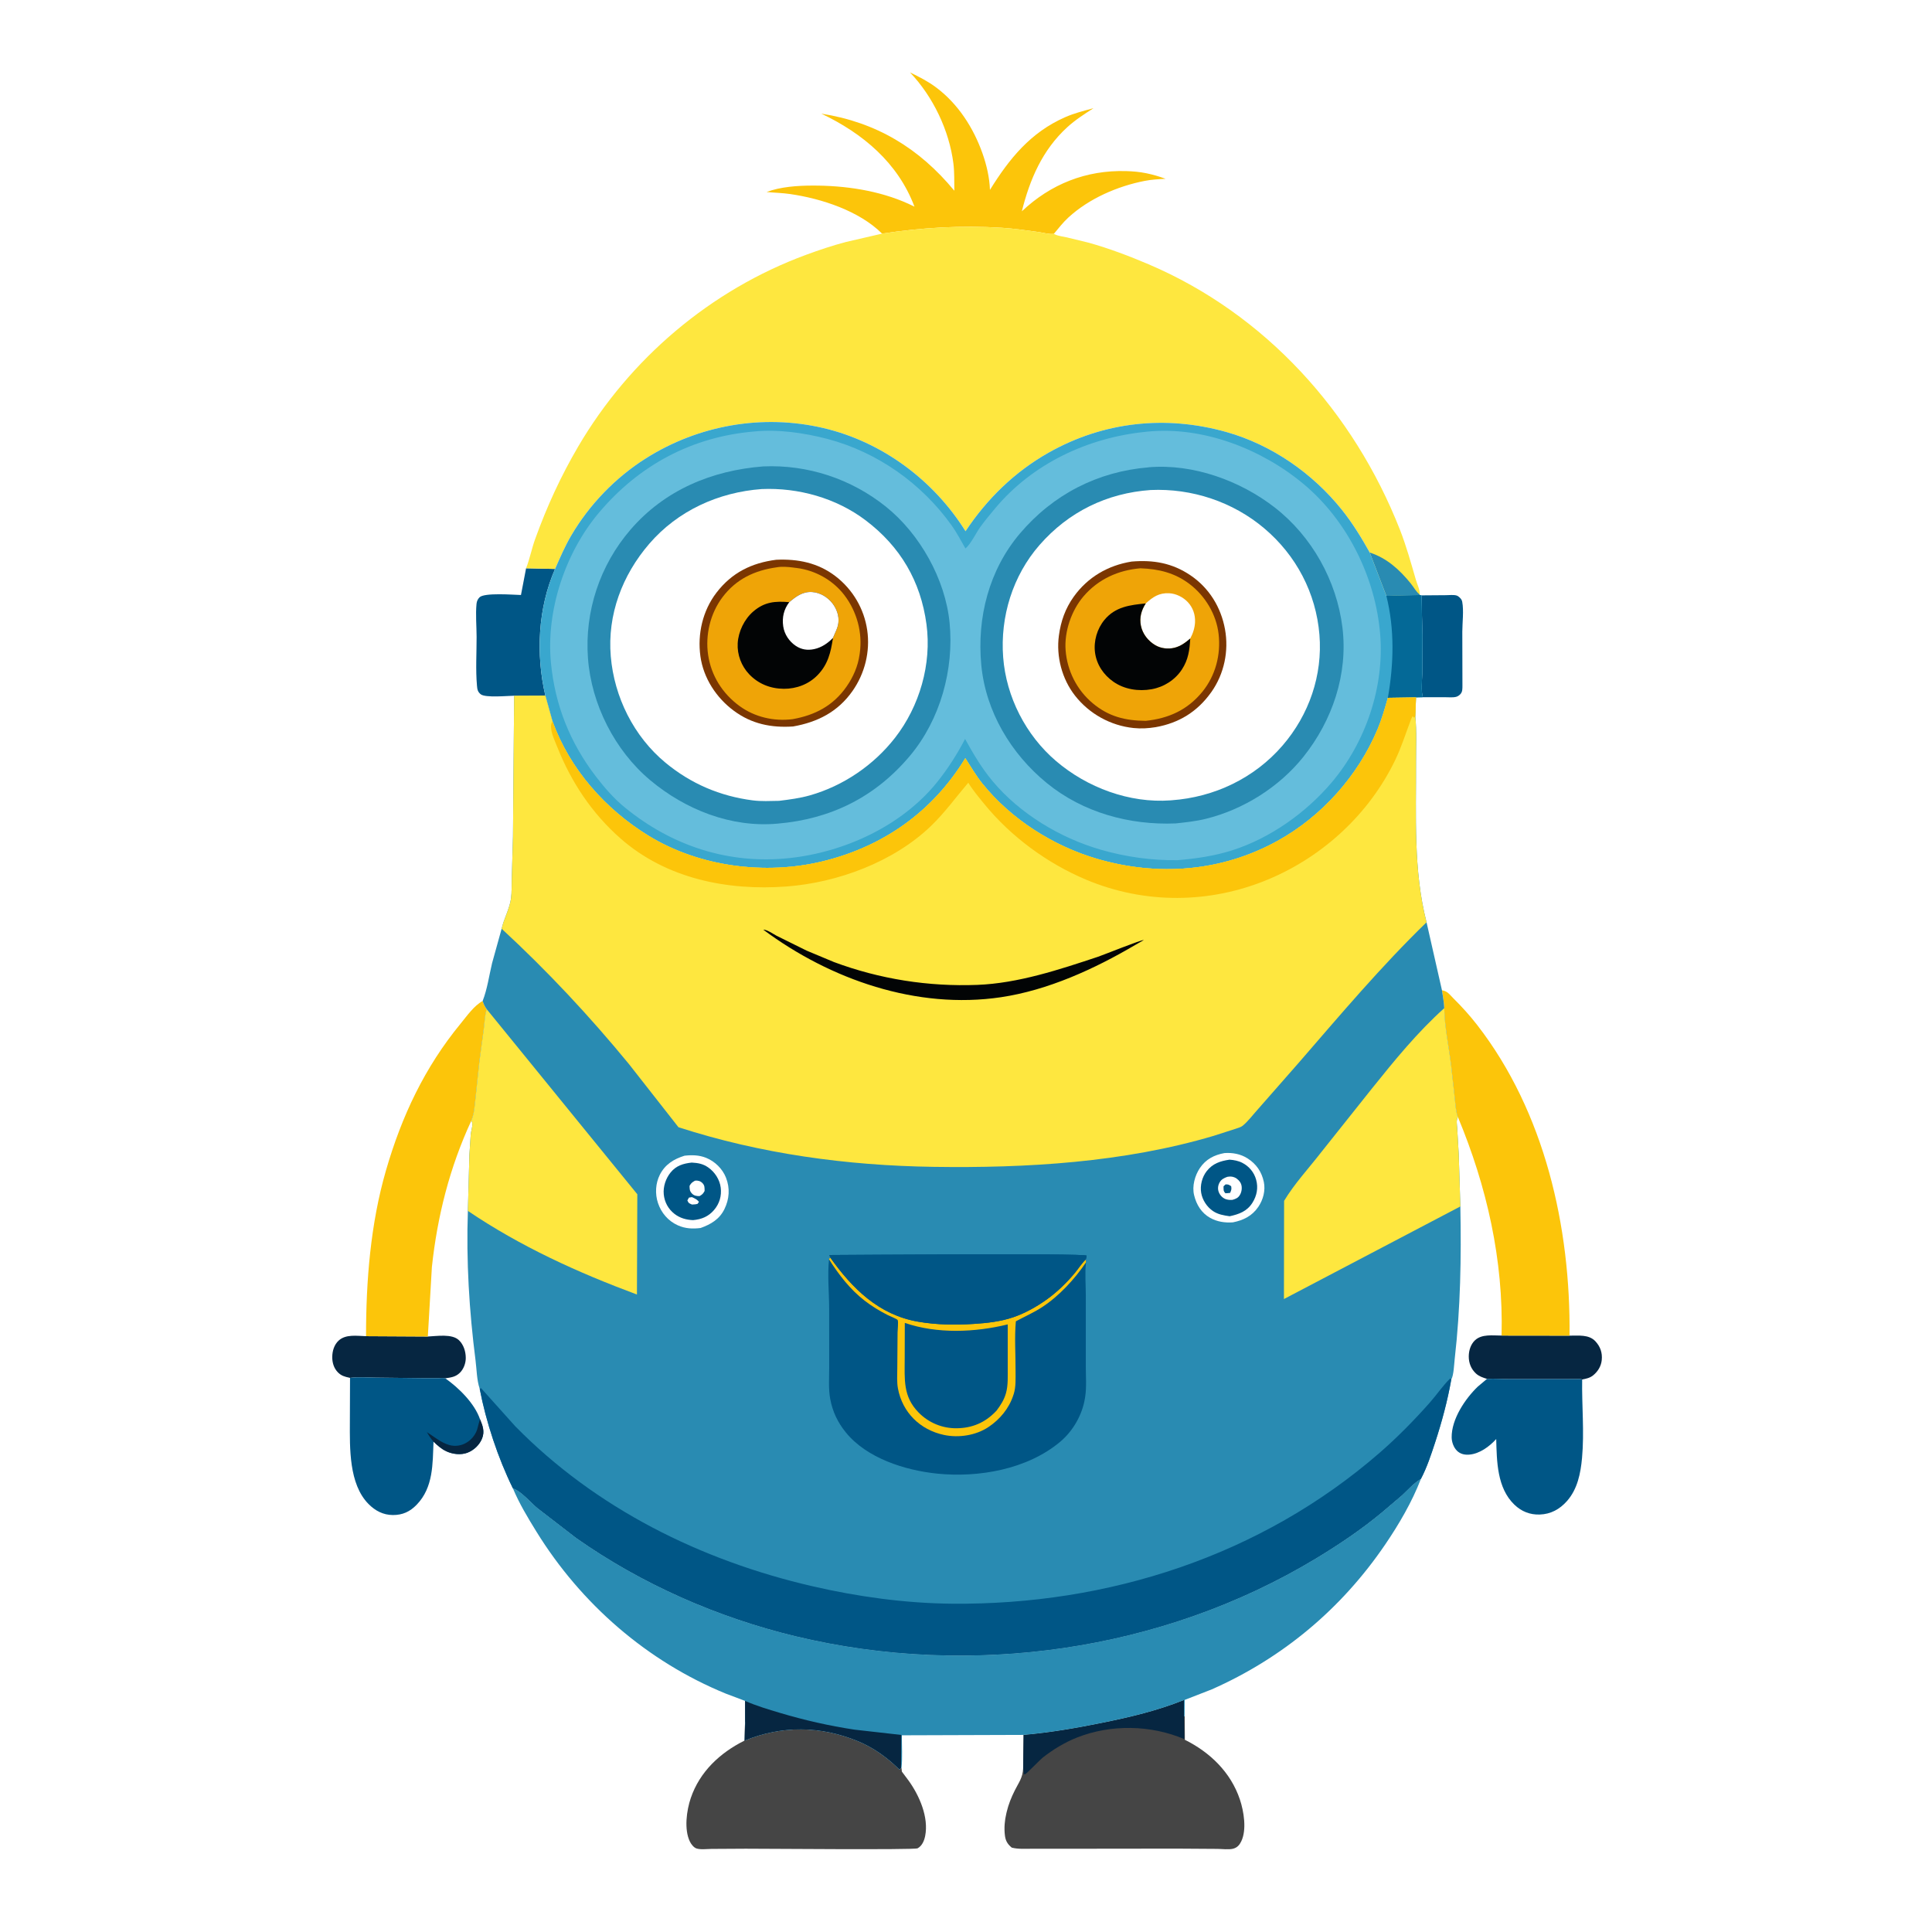 <svg version="1.1" xmlns="http://www.w3.org/2000/svg" style="display: block;" viewBox="0 0 2048 2048" width="1024" height="1024">
<path transform="translate(0,0)" fill="rgb(255,255,255)" d="M -0 -0 L 2048 0 L 2048 2048 L -0 2048 L -0 -0 z"/>
<path transform="translate(0,0)" fill="rgb(0,86,134)" d="M 1506.85 631.111 L 1532.88 630.915 C 1536.24 630.905 1540.86 630.323 1544 631.248 C 1545.22 631.607 1546.38 632.518 1547.29 633.38 C 1548.75 634.755 1549.65 635.976 1550.03 638 C 1551.77 647.347 1550.16 659.868 1550.11 669.595 L 1550.24 726.656 C 1550.2 730.076 1550.46 733.34 1547.93 735.967 C 1546.74 737.2 1545.2 738.26 1543.52 738.686 C 1539.96 739.585 1535.44 739.061 1531.72 739.078 L 1508.21 739.092 C 1506.17 731.832 1507.48 721.63 1507.61 714.011 L 1507.8 673.633 L 1506.85 631.111 z"/>
<path transform="translate(0,0)" fill="rgb(6,38,65)" d="M 388.013 1416.41 L 453.526 1416.77 C 463.081 1416.35 479.177 1413.61 486.513 1420.67 C 491.497 1425.46 493.708 1432.65 493.736 1439.47 C 493.76 1445.05 491.515 1451.24 487.508 1455.17 C 482.896 1459.69 478.067 1460.16 471.989 1461.08 C 470.175 1460.48 466.879 1460.9 464.901 1460.9 L 447.525 1460.89 L 397.994 1460.34 C 389.163 1460.24 379.774 1459.46 371.049 1460.6 L 370.332 1460.43 C 365.417 1459.38 361.838 1458.43 358.205 1454.76 C 353.938 1450.45 352.148 1444.47 352.197 1438.5 C 352.248 1432.15 354.196 1425.47 358.986 1421.07 C 366.585 1414.09 378.443 1416.14 388.013 1416.41 z"/>
<path transform="translate(0,0)" fill="rgb(6,38,65)" d="M 1591.73 1415.76 L 1663.77 1415.85 C 1673.14 1415.97 1684.29 1414.31 1691.25 1421.88 C 1696.48 1427.57 1698.69 1434.06 1697.91 1441.76 C 1697.25 1448.27 1693.79 1453.87 1688.77 1457.95 C 1685.39 1460.68 1681.32 1461.55 1677.16 1462.3 C 1675.13 1461.48 1671.74 1461.87 1669.5 1461.86 L 1651.35 1461.87 L 1600.4 1461.9 C 1592.4 1461.88 1584.26 1461.22 1576.28 1461.66 C 1572.14 1460.44 1567.8 1458.96 1564.58 1455.98 C 1559.38 1451.18 1556.92 1444.81 1556.95 1437.85 C 1556.98 1431.71 1558.94 1425.11 1563.5 1420.79 C 1570.74 1413.92 1582.46 1415.76 1591.73 1415.76 z"/>
<path transform="translate(0,0)" fill="rgb(0,86,134)" d="M 557.674 602.4 L 588.402 603.096 C 570.149 644.648 567.922 693.575 578.081 737.333 L 545.016 737.491 C 538.206 737.578 514.431 739.911 509.546 735.931 C 506.283 733.272 505.95 730.689 505.599 726.722 C 504.119 709.981 505.255 691.98 505.217 675.096 C 505.191 663.69 504.022 651.293 505.147 640 C 505.408 637.383 506.439 635.097 508.277 633.213 C 513.349 628.017 544.408 630.535 552.249 630.721 L 557.674 602.4 z"/>
<path transform="translate(0,0)" fill="rgb(0,86,134)" d="M 1576.28 1461.66 C 1584.26 1461.22 1592.4 1461.88 1600.4 1461.9 L 1651.35 1461.87 L 1669.5 1461.86 C 1671.74 1461.87 1675.13 1461.48 1677.16 1462.3 C 1676.7 1490.04 1679.55 1517.79 1677.02 1545.5 C 1675.53 1561.74 1672.22 1578.56 1661.08 1591.15 C 1653.4 1599.84 1643.94 1605.1 1632.13 1605.47 C 1621.75 1605.8 1612.84 1602.21 1605.35 1595.05 C 1586.9 1577.42 1586.66 1549.06 1586.05 1525.44 C 1578.84 1533.39 1568.5 1541.04 1557.53 1541.96 C 1552.69 1542.36 1548.06 1541.39 1544.5 1537.91 C 1540.93 1534.42 1538.9 1528.69 1538.83 1523.8 C 1538.55 1504.46 1553.05 1482.85 1566.45 1469.93 L 1576.28 1461.66 z"/>
<path transform="translate(0,0)" fill="rgb(0,86,134)" d="M 371.049 1460.6 C 379.774 1459.46 389.163 1460.24 397.994 1460.34 L 447.525 1460.89 L 464.901 1460.9 C 466.879 1460.9 470.175 1460.48 471.989 1461.08 C 486.284 1471.1 503.149 1487.67 508.868 1504.56 C 511.695 1511.35 513.925 1517.41 511.073 1524.71 C 508.399 1531.56 502.333 1537.33 495.5 1539.93 C 488.606 1542.56 479.908 1541.56 473.316 1538.5 C 467.815 1535.95 463.846 1532.3 459.542 1528.16 C 458.588 1551.79 459.468 1576.71 441.674 1595.09 C 434.59 1602.41 426.759 1606.05 416.496 1606 C 406.177 1605.95 397.707 1601.48 390.571 1594.23 C 369.752 1573.08 370.804 1534.87 370.88 1507.39 L 371.049 1460.6 z"/>
<path transform="translate(0,0)" fill="rgb(6,38,65)" d="M 508.868 1504.56 C 511.695 1511.35 513.925 1517.41 511.073 1524.71 C 508.399 1531.56 502.333 1537.33 495.5 1539.93 C 488.606 1542.56 479.908 1541.56 473.316 1538.5 C 467.815 1535.95 463.846 1532.3 459.542 1528.16 C 456.662 1525.14 454.658 1521.66 452.483 1518.12 C 460.318 1522.99 467.264 1529.2 476.24 1531.78 C 482.53 1533.59 489.369 1532.5 494.924 1529.03 C 500.796 1525.35 504.945 1519.62 506.461 1512.91 C 507.11 1510.03 507.912 1507.35 508.868 1504.56 z"/>
<path transform="translate(0,0)" fill="rgb(252,197,10)" d="M 935.056 247.648 C 910.664 223.463 870.873 210.506 837.472 205.678 C 829.225 204.485 820.884 204.346 812.597 203.537 C 827.22 197.977 845.401 196.776 860.896 196.72 C 895.278 196.596 931.43 201.729 963.001 216.026 L 969.369 219.058 C 951.904 172.595 914.647 141.414 870.642 120.466 C 928.85 129.558 974.288 156.958 1011.63 202.165 C 1011.47 192.65 1011.84 182.713 1010.64 173.275 C 1006.21 138.193 989.017 102.361 964.658 76.784 C 974.331 81.454 983.664 86.212 992.306 92.666 C 1015.57 110.037 1031.93 135.497 1041.5 162.644 C 1045.84 174.934 1048.94 188.238 1049.39 201.295 C 1069.99 168.129 1092.44 140.329 1129.17 124.205 C 1138.81 119.973 1149.01 117.415 1159.15 114.695 C 1149.45 120.967 1139.82 127.09 1131.27 134.924 C 1104.95 159.034 1091.64 190.153 1083.19 223.992 C 1113.83 195.079 1151.29 180.188 1193.58 181.362 C 1200.87 181.564 1207.94 182.171 1215.08 183.629 C 1222.22 185.085 1228.78 187.027 1235.61 189.553 C 1228.13 189.948 1220.87 190.303 1213.5 191.741 C 1184.54 197.39 1154.44 210.446 1132.53 230.559 C 1126.85 235.772 1122.06 241.996 1117.13 247.905 C 1112.17 248.55 1105.68 246.61 1100.66 245.913 C 1087.79 244.127 1074.94 242.253 1061.96 241.439 C 1019.09 238.752 977.502 241.175 935.056 247.648 z"/>
<path transform="translate(0,0)" fill="rgb(252,197,10)" d="M 511.606 1061.1 C 512.735 1064.51 513.816 1066.94 515.974 1069.83 C 513.77 1076.35 513.834 1083.22 512.906 1089.99 L 508.094 1125.83 L 504.006 1164.62 C 503.111 1172.5 502.793 1180.18 499.727 1187.53 L 499.602 1188.05 C 476.705 1237.38 463.596 1289.15 457.814 1343.15 L 453.526 1416.77 L 388.013 1416.41 C 387.997 1357.76 392.767 1297.26 409.14 1240.71 C 425.812 1183.13 450.177 1131.37 488.327 1085.01 C 494.97 1076.93 502.324 1066.22 511.606 1061.1 z"/>
<path transform="translate(0,0)" fill="rgb(252,197,10)" d="M 1528.55 1049.79 C 1534.35 1050.53 1536.44 1054.08 1540.51 1058.13 C 1549.61 1067.14 1558.06 1076.46 1565.91 1086.58 C 1637.48 1178.83 1665.02 1300.88 1663.77 1415.85 L 1591.73 1415.76 C 1593.78 1335.56 1576.13 1257.73 1545.42 1184.07 C 1543.15 1178.21 1542.9 1171.17 1542.2 1164.95 L 1538.25 1129.17 C 1535.82 1109.34 1531.27 1088.6 1530.98 1068.67 C 1530.74 1062.44 1529.46 1055.97 1528.55 1049.79 z"/>
<path transform="translate(0,0)" fill="rgb(69,69,69)" d="M 789.825 1824.81 L 789.913 1826.18 L 789.404 1845.07 C 828.887 1828.84 869.923 1829.48 909.271 1845.64 C 925.911 1852.47 940.818 1863.19 953.506 1875.84 L 955.147 1874.16 L 955.63 1874.26 L 956.024 1878 L 963.101 1887.45 C 974.518 1903.26 984.69 1926.36 980.697 1946.26 C 979.678 1951.34 977.419 1956.73 972.657 1959.3 C 969.342 1961.08 806.171 1959.67 790.562 1959.71 L 754.125 1959.92 C 749.533 1959.95 742.472 1960.9 738.204 1959.41 C 735.284 1958.39 732.6 1954.82 731.306 1952.16 C 725.017 1939.23 727.802 1919.1 732.249 1906.02 C 741.732 1878.12 763.144 1858.15 788.962 1845.23 L 789.825 1824.81 z"/>
<path transform="translate(0,0)" fill="rgb(69,69,69)" d="M 1085.07 1839.07 C 1113.2 1836.61 1141.02 1831.81 1168.67 1826.19 C 1198.45 1820.14 1226.77 1813.45 1255.06 1802.1 L 1255.15 1819.32 L 1255.83 1819.38 L 1256.01 1844.25 C 1282.68 1857.53 1304.66 1878.69 1314.32 1907.5 C 1318.54 1920.07 1321.77 1939.65 1315.74 1951.99 C 1313.86 1955.83 1311.52 1958.5 1307.29 1959.68 C 1302.82 1960.93 1295.3 1959.93 1290.55 1959.9 L 1247.28 1959.62 L 1126.18 1959.76 L 1093.85 1959.75 C 1086.79 1959.74 1079.38 1960.32 1072.5 1958.56 C 1067.82 1954.66 1065.83 1951.15 1065.17 1945.04 C 1064.34 1937.42 1064.97 1929.92 1066.72 1922.5 L 1067.16 1920.59 C 1069.03 1912.67 1072.13 1905.08 1075.77 1897.82 C 1080.18 1889.05 1083.96 1884.8 1084.59 1874.6 L 1085.07 1839.07 z"/>
<path transform="translate(0,0)" fill="rgb(6,38,65)" d="M 1085.07 1839.07 C 1113.2 1836.61 1141.02 1831.81 1168.67 1826.19 C 1198.45 1820.14 1226.77 1813.45 1255.06 1802.1 L 1255.15 1819.32 L 1255.46 1843.55 C 1219.9 1828.42 1177.62 1827.63 1141.57 1841.9 C 1128.64 1847.02 1116.12 1854.64 1105.21 1863.24 C 1102.19 1865.61 1088.21 1880.35 1086.5 1880.84 C 1086.12 1880.95 1085.74 1880.61 1085.36 1880.5 L 1084.59 1874.6 L 1085.07 1839.07 z"/>
<path transform="translate(0,0)" fill="rgb(41,139,178)" d="M 543.672 1577.66 C 552.775 1580.73 562.408 1592.7 569.964 1598.84 L 610.743 1630.28 C 680.251 1679.25 760.895 1714.65 843.49 1734.5 C 1028.62 1778.99 1231.56 1750.71 1395 1651.97 C 1419.03 1637.45 1442.82 1621.48 1464.43 1603.54 L 1486 1585.22 C 1492.12 1579.57 1498.32 1572.36 1505.48 1568.11 L 1506.22 1567.69 C 1496.81 1592.11 1483 1615.74 1468.28 1637.36 C 1422.04 1705.29 1359.91 1757.44 1284.57 1790.79 L 1255.92 1801.94 L 1255.83 1819.38 L 1255.15 1819.32 L 1255.06 1802.1 C 1226.77 1813.45 1198.45 1820.14 1168.67 1826.19 C 1141.02 1831.81 1113.2 1836.61 1085.07 1839.07 L 956.007 1839.49 C 955.948 1850.81 956.809 1863.06 955.63 1874.26 L 955.147 1874.16 L 953.506 1875.84 C 940.818 1863.19 925.911 1852.47 909.271 1845.64 C 869.923 1829.48 828.887 1828.84 789.404 1845.07 L 789.913 1826.18 L 789.825 1824.81 L 789.797 1803.01 L 769.49 1795.35 C 685.994 1761.21 615.916 1700.12 568.662 1623.65 C 559.384 1608.64 550.531 1593.97 543.672 1577.66 z"/>
<path transform="translate(0,0)" fill="rgb(6,38,65)" d="M 789.797 1803.01 C 801.625 1808.26 814.401 1812.02 826.791 1815.73 C 852.409 1823.4 879.277 1829.52 905.744 1833.49 L 955.445 1839.11 L 955.147 1874.16 L 953.506 1875.84 C 940.818 1863.19 925.911 1852.47 909.271 1845.64 C 869.923 1829.48 828.887 1828.84 789.404 1845.07 L 789.913 1826.18 L 789.825 1824.81 L 789.797 1803.01 z"/>
<path transform="translate(0,0)" fill="rgb(254,231,63)" d="M 935.056 247.648 C 977.502 241.175 1019.09 238.752 1061.96 241.439 C 1074.94 242.253 1087.79 244.127 1100.66 245.913 C 1105.68 246.61 1112.17 248.55 1117.13 247.905 L 1118.37 248.509 C 1122.12 250.253 1126.98 250.772 1131.01 251.663 L 1154.16 257.298 C 1175.61 263.306 1197.04 271.409 1217.53 280.147 C 1341.42 332.974 1434.88 436.774 1483.84 561.131 C 1490.73 578.638 1495.71 596.808 1500.97 614.849 C 1502.36 619.635 1505.29 625.275 1504.99 630.28 L 1505.03 630.768 L 1469.6 631.639 L 1452 585.71 C 1443.19 570.003 1433.87 554.723 1422.6 540.62 C 1391.54 501.761 1348.12 471.537 1300.09 457.981 C 1235.85 439.849 1169.8 446.886 1111.45 479.909 C 1075.48 500.27 1046.33 528.78 1023.49 563.1 C 989.669 509.021 935.141 468.311 872.646 453.705 C 808.368 438.683 740.57 450.616 684.819 485.778 C 652.459 506.187 624.658 534.957 605.341 567.989 C 598.776 579.215 593.644 591.215 588.402 603.096 L 557.674 602.4 C 561.574 592.393 563.63 581.536 567.307 571.353 C 579.74 536.926 594.471 504.777 613.004 473.197 C 667.526 380.292 753.268 307.405 854.48 270.111 C 868.339 265.005 882.508 260.241 896.804 256.5 L 935.056 247.648 z"/>
<path transform="translate(0,0)" fill="rgb(41,139,178)" d="M 1452 585.71 C 1470.32 591.72 1483.62 603.905 1495.58 618.659 C 1498.47 622.221 1501.39 627.617 1504.99 630.28 L 1505.03 630.768 L 1469.6 631.639 L 1452 585.71 z"/>
<path transform="translate(0,0)" fill="rgb(57,167,206)" d="M 588.402 603.096 C 593.644 591.215 598.776 579.215 605.341 567.989 C 624.658 534.957 652.459 506.187 684.819 485.778 C 740.57 450.616 808.368 438.683 872.646 453.705 C 935.141 468.311 989.669 509.021 1023.49 563.1 C 1046.33 528.78 1075.48 500.27 1111.45 479.909 C 1169.8 446.886 1235.85 439.849 1300.09 457.981 C 1348.12 471.537 1391.54 501.761 1422.6 540.62 C 1433.87 554.723 1443.19 570.003 1452 585.71 L 1469.6 631.639 L 1505.03 630.768 L 1506.85 631.111 L 1507.8 673.633 L 1507.61 714.011 C 1507.48 721.63 1506.17 731.832 1508.21 739.092 L 1501.05 739.27 L 1471.21 739.731 C 1468.01 751.079 1464.78 762.423 1460.19 773.306 C 1439.44 822.505 1401.21 865.398 1354.39 891.3 C 1295.01 924.153 1227.63 929.275 1162.95 910.411 C 1116.61 896.898 1071.73 868.383 1041.33 830.62 C 1034.58 822.239 1029.1 812.787 1023.27 803.754 C 988.815 860.218 936.651 897.239 872.383 912.975 C 811.316 927.927 741.051 918.879 687.222 885.767 C 641.583 857.694 604.037 815.341 585.694 764.716 L 578.081 737.333 C 567.922 693.575 570.149 644.648 588.402 603.096 z"/>
<path transform="translate(0,0)" fill="rgb(4,105,151)" d="M 1505.03 630.768 L 1506.85 631.111 L 1507.8 673.633 L 1507.61 714.011 C 1507.48 721.63 1506.17 731.832 1508.21 739.092 L 1501.05 739.27 L 1471.21 739.731 C 1477.44 703.975 1478.51 667.1 1469.6 631.639 L 1505.03 630.768 z"/>
<path transform="translate(0,0)" fill="rgb(100,189,220)" d="M 799.136 457.425 C 824.372 454.775 852.906 458.893 877.288 465.339 C 930.259 479.342 977.054 512.555 1008.82 557.008 C 1014.29 564.667 1018.67 573.257 1023.4 581.395 C 1029.17 576.689 1034.45 565.208 1039.03 558.818 C 1043.9 552.001 1049.3 545.615 1054.65 539.179 C 1094.43 491.37 1153.29 463.863 1214.5 457.73 L 1216.45 457.525 C 1275.3 451.662 1337.78 476.082 1382.35 513.502 C 1428.62 552.351 1458.08 612.353 1463.03 672.233 C 1467.66 728.136 1447.68 786.965 1411.52 829.558 C 1384.27 861.669 1346.13 888.734 1305.77 901.5 C 1287.08 907.411 1267.7 910.204 1248.22 911.813 C 1220.82 912.221 1193.2 908.329 1166.88 900.726 C 1123.84 888.295 1081.04 862.585 1052.18 828.049 C 1040.53 814.113 1031.74 799.107 1023.02 783.288 C 1014.97 798.957 1004.67 815.048 993.628 828.803 C 956.268 875.35 895.509 903.293 836.927 909.595 C 772.542 916.521 712.378 896.767 662.544 856.105 C 650.736 846.47 640.604 834.804 631.383 822.725 C 604.123 787.012 588.389 747.502 584.04 702.797 C 578.639 647.277 599.194 585.688 635.101 543.221 C 677.516 493.056 733.477 463.043 799.136 457.425 z"/>
<path transform="translate(0,0)" fill="rgb(41,139,178)" d="M 1217.51 495.407 L 1218 495.306 C 1264.8 491.428 1314.7 509.518 1351.33 538.007 C 1390.76 568.661 1417.01 615.828 1423.05 665.296 C 1429.07 714.591 1412.4 763.757 1381.69 802.209 C 1356 834.379 1318.07 858.145 1278.23 867.983 C 1267.75 870.571 1256.95 871.698 1246.24 872.858 C 1197.52 874.854 1148.12 861.446 1109.78 830.176 C 1071.77 799.173 1044.88 754.354 1040.2 704.853 C 1035.47 654.855 1048.32 604.249 1081.2 565.5 C 1116.3 524.141 1163.51 499.86 1217.51 495.407 z"/>
<path transform="translate(0,0)" fill="rgb(255,255,255)" d="M 1219.73 519.439 C 1263.31 517.484 1306.76 531.81 1340.23 560.12 C 1374.06 588.733 1395.04 628.662 1398.65 672.809 C 1402.17 715.818 1387.63 757.754 1359.56 790.297 C 1329.71 824.909 1287.23 845.112 1241.89 848.325 L 1240.91 848.413 C 1197.31 851.649 1152.39 834.892 1119.4 806.696 C 1087.37 779.322 1066.6 738.709 1063.4 696.72 C 1060.12 653.719 1073.53 610.228 1102.01 577.658 C 1132.68 542.589 1173.33 522.678 1219.73 519.439 z"/>
<path transform="translate(0,0)" fill="rgb(123,54,1)" d="M 1199.51 595.287 C 1222.56 593.308 1242.69 596.809 1262 609.89 C 1281.72 623.251 1294.29 643.691 1298.54 667.01 C 1302.75 690.089 1297.69 714.367 1284.12 733.552 C 1269.41 754.348 1249.8 766.469 1224.97 770.833 C 1217.19 772.099 1209.5 772.547 1201.64 771.73 C 1177.25 769.198 1154.68 756.704 1139.57 737.416 C 1125.76 719.779 1119.47 695.943 1122.47 673.756 C 1124.52 658.546 1129.22 645.104 1138.21 632.523 C 1153.05 611.767 1174.59 599.312 1199.51 595.287 z"/>
<path transform="translate(0,0)" fill="rgb(239,164,7)" d="M 1208.98 602.41 C 1228.4 603.14 1245.39 607.22 1261.07 619.163 C 1277.62 631.765 1289.35 651.295 1291.75 671.993 C 1294.29 693.951 1288.55 716.169 1274.5 733.36 C 1258.79 752.574 1238.95 761.539 1214.46 764.134 C 1192.62 763.894 1175.12 759.608 1158.12 745.297 C 1141.44 731.262 1131.26 710.993 1129.59 689.276 C 1128.06 669.479 1135.81 646.973 1148.73 631.966 C 1164.32 613.841 1185.49 604.359 1208.98 602.41 z"/>
<path transform="translate(0,0)" fill="rgb(255,255,255)" d="M 1214.55 639.645 C 1222.25 632.728 1228.55 628.365 1239.33 628.862 C 1246.63 629.198 1254.26 633.021 1259.2 638.356 C 1264.59 644.177 1267.12 651.558 1266.79 659.5 C 1266.54 665.568 1264.56 671.564 1261.7 676.884 C 1256.54 681.258 1251.69 684.955 1245.02 686.641 C 1238.28 688.345 1230.49 687.415 1224.55 683.87 C 1217.01 679.363 1211.19 672.031 1209.42 663.344 C 1207.65 654.671 1209.84 646.984 1214.55 639.645 z"/>
<path transform="translate(0,0)" fill="rgb(2,4,5)" d="M 1261.7 676.884 C 1261.07 689.006 1259.67 699.242 1252.91 709.612 C 1245.68 720.718 1233.82 728.27 1220.83 730.6 C 1206.98 733.084 1191.93 730.821 1180.29 722.691 C 1169.84 715.398 1162.52 704.612 1160.79 691.883 C 1159.12 679.628 1162.94 666.553 1170.8 657.054 C 1182.33 643.119 1197.88 641.314 1214.55 639.645 C 1209.84 646.984 1207.65 654.671 1209.42 663.344 C 1211.19 672.031 1217.01 679.363 1224.55 683.87 C 1230.49 687.415 1238.28 688.345 1245.02 686.641 C 1251.69 684.955 1256.54 681.258 1261.7 676.884 z"/>
<path transform="translate(0,0)" fill="rgb(41,139,178)" d="M 809.042 494.42 C 856.114 492.347 902.192 507.531 939 537.015 C 975.112 565.941 1002.06 613.957 1006.6 660.085 C 1011.46 709.484 996.783 762.759 964.665 801.086 C 927.922 844.932 880.721 868.304 824.107 873.091 C 775.076 877.535 726.483 858.201 689.325 827.103 C 651.675 795.595 626.854 746.523 623.263 697.67 C 619.623 648.139 635.899 599.136 668.318 561.516 C 704.62 519.391 754.524 498.686 809.042 494.42 z"/>
<path transform="translate(0,0)" fill="rgb(255,255,255)" d="M 807.452 518.419 C 846.236 516.755 886.392 527.934 917.598 551.544 C 954.455 579.43 975.973 616.175 982.097 661.708 C 987.777 703.938 974.801 748.635 948.758 782.098 C 926.199 811.084 893.9 833.072 858.531 843.116 C 847.808 846.162 836.816 847.566 825.78 848.921 C 816.567 849.079 806.97 849.602 797.825 848.415 C 763.197 843.922 732.355 830.768 705.424 808.479 C 671.854 780.696 651.076 738.942 647.444 695.67 C 643.738 651.534 659.6 609.724 688.214 576.475 C 718.449 541.342 761.663 521.773 807.452 518.419 z"/>
<path transform="translate(0,0)" fill="rgb(123,54,1)" d="M 822.829 593.371 C 845.846 592.328 867.245 596.595 885.821 610.916 C 904.006 624.936 915.995 645.348 919.284 668 C 922.568 690.619 916.804 713.825 903.692 732.5 C 888.17 754.607 866.678 765.488 840.673 770.096 C 817.516 771.617 796.85 767.425 778.017 753.523 C 759.315 739.717 745.661 718.841 742.456 695.66 C 739.192 672.048 744.862 647.307 759.487 628.253 C 775.776 607.029 796.742 596.698 822.829 593.371 z"/>
<path transform="translate(0,0)" fill="rgb(239,164,7)" d="M 823.599 601.343 C 828.6 600.372 835.559 600.934 840.61 601.59 L 842.5 601.848 L 844.401 602.07 C 864.212 604.52 882.875 614.954 895.004 630.8 C 908.284 648.148 914.476 670.49 911.419 692.229 L 911.153 694 C 909.433 706.324 904.445 717.682 897.347 727.857 C 883.241 748.079 863.999 758.118 840.104 762.365 C 820.358 764.846 799.913 760.146 783.797 748.318 C 765.848 735.145 753.936 716.339 750.643 694.237 C 747.488 673.063 752.951 650.238 765.837 633.11 C 780.394 613.76 800.051 604.563 823.599 601.343 z"/>
<path transform="translate(0,0)" fill="rgb(2,4,5)" d="M 836.653 638.324 C 843.836 632.242 851.017 626.878 861 627.596 C 869.325 628.195 877.102 632.849 882.221 639.34 C 886.829 645.182 889.659 652.828 888.703 660.334 C 887.941 666.323 885.093 670.716 882.995 676.177 C 880.674 691.484 877.773 704.239 866.611 715.723 C 857.232 725.373 844.168 730.247 830.848 730.147 C 816.673 730.04 803.923 724.979 794.145 714.712 C 785.901 706.054 781.335 693.962 781.983 682 C 782.661 669.458 789.033 656.306 798.616 648.099 C 810.45 637.962 821.804 637.035 836.653 638.324 z"/>
<path transform="translate(0,0)" fill="rgb(255,255,255)" d="M 836.653 638.324 C 843.836 632.242 851.017 626.878 861 627.596 C 869.325 628.195 877.102 632.849 882.221 639.34 C 886.829 645.182 889.659 652.828 888.703 660.334 C 887.941 666.323 885.093 670.716 882.995 676.177 C 877.493 681.908 870.816 686.436 862.968 688.103 C 855.889 689.606 849.422 688.599 843.41 684.532 C 836.482 679.845 831.464 672.3 830.257 664 C 828.88 654.533 830.861 645.933 836.653 638.324 z"/>
<path transform="translate(0,0)" fill="rgb(41,139,178)" d="M 578.081 737.333 L 585.694 764.716 C 604.037 815.341 641.583 857.694 687.222 885.767 C 741.051 918.879 811.316 927.927 872.383 912.975 C 936.651 897.239 988.815 860.218 1023.27 803.754 C 1029.1 812.787 1034.58 822.239 1041.33 830.62 C 1071.73 868.383 1116.61 896.898 1162.95 910.411 C 1227.63 929.275 1295.01 924.153 1354.39 891.3 C 1401.21 865.398 1439.44 822.505 1460.19 773.306 C 1464.78 762.423 1468.01 751.079 1471.21 739.731 L 1501.05 739.27 L 1500.27 759.189 C 1501.89 775.164 1500.98 792.216 1501.04 808.3 C 1501.26 864.712 1498.08 922.656 1512.2 977.662 L 1528.55 1049.79 C 1529.46 1055.97 1530.74 1062.44 1530.98 1068.67 C 1531.27 1088.6 1535.82 1109.34 1538.25 1129.17 L 1542.2 1164.95 C 1542.9 1171.17 1543.15 1178.21 1545.42 1184.07 C 1543.49 1187.54 1544.42 1191.74 1544.66 1195.56 L 1546.33 1223.72 L 1548.04 1278.88 C 1549.1 1333.07 1548.22 1386.52 1542.06 1440.41 C 1541.51 1445.19 1540.98 1458.4 1538.47 1462.04 C 1534.5 1484.76 1528.34 1507.56 1521.16 1529.47 C 1516.97 1542.23 1512.51 1555.8 1506.22 1567.69 L 1505.48 1568.11 C 1498.32 1572.36 1492.12 1579.57 1486 1585.22 L 1464.43 1603.54 C 1442.82 1621.48 1419.03 1637.45 1395 1651.97 C 1231.56 1750.71 1028.62 1778.99 843.49 1734.5 C 760.895 1714.65 680.251 1679.25 610.743 1630.28 L 569.964 1598.84 C 562.408 1592.7 552.775 1580.73 543.672 1577.66 C 527.897 1545.59 515.229 1507.29 508.497 1472.14 C 505.367 1463 505.314 1451.62 504.082 1442 C 497.363 1389.53 494.128 1336.52 495.967 1283.6 L 497.605 1223.9 L 499.048 1202 C 499.387 1198.94 501.077 1193.91 500.665 1191 C 500.435 1189.37 500.274 1189.29 499.602 1188.05 L 499.727 1187.53 C 502.793 1180.18 503.111 1172.5 504.006 1164.62 L 508.094 1125.83 L 512.906 1089.99 C 513.834 1083.22 513.77 1076.35 515.974 1069.83 C 513.816 1066.94 512.735 1064.51 511.606 1061.1 C 516.514 1048.7 518.514 1033.97 521.631 1020.96 L 531.748 984.487 C 534.178 973.794 540.242 963.12 541.693 952.5 C 542.625 945.68 542.261 938.15 542.507 931.235 L 543.787 886.586 L 545.016 737.491 L 578.081 737.333 z"/>
<path transform="translate(0,0)" fill="rgb(255,255,255)" d="M 1297.91 1222.31 C 1306.45 1221.67 1315.14 1223.27 1322.42 1227.91 C 1331.74 1233.86 1337.42 1242.12 1339.7 1252.85 C 1341.63 1261.96 1339.01 1271.79 1333.82 1279.38 C 1327.2 1289.06 1318.09 1293.51 1306.95 1295.74 C 1298.51 1296.35 1290.32 1295.16 1282.86 1291.01 C 1273.55 1285.83 1268.21 1276.96 1265.78 1266.83 C 1263.51 1257.37 1266.59 1246.1 1271.95 1238.14 C 1278.21 1228.85 1287.1 1224.28 1297.91 1222.31 z"/>
<path transform="translate(0,0)" fill="rgb(0,86,134)" d="M 1303.32 1229.3 C 1307.98 1229.62 1312.74 1230.5 1316.91 1232.65 C 1324.11 1236.35 1329.37 1242.67 1331.55 1250.5 C 1333.96 1259.12 1332.34 1267.54 1327.58 1275.06 C 1321.84 1284.12 1313.35 1287.15 1303.48 1289.27 C 1297.3 1288.4 1291.18 1287.4 1285.88 1283.82 C 1279.41 1279.46 1274.65 1272.17 1273.31 1264.5 C 1271.94 1256.74 1274.26 1247.7 1279.12 1241.5 C 1285.52 1233.34 1293.53 1230.75 1303.32 1229.3 z"/>
<path transform="translate(0,0)" fill="rgb(255,255,255)" d="M 1300.98 1247.5 C 1303.88 1247.02 1306.05 1246.99 1308.82 1248.16 C 1311.69 1249.37 1314.69 1252.4 1315.69 1255.39 C 1316.86 1258.9 1316.3 1263.23 1314.5 1266.43 C 1312.55 1269.88 1310.16 1270.78 1306.5 1271.89 C 1304.28 1272.07 1302.27 1271.97 1300.12 1271.4 C 1296.68 1270.48 1293.8 1267.69 1292.3 1264.5 C 1290.62 1260.94 1290.87 1257.09 1292.72 1253.64 C 1294.6 1250.14 1297.43 1248.82 1300.98 1247.5 z"/>
<path transform="translate(0,0)" fill="rgb(0,86,134)" d="M 1299.18 1255.5 C 1302.31 1255.5 1302.51 1255.7 1305.11 1257.5 C 1305.68 1260.84 1305.22 1261.46 1303.98 1264.5 C 1302.4 1264.83 1300.62 1264.8 1299 1264.91 C 1296.53 1262.31 1297.12 1261 1297 1257.5 L 1299.18 1255.5 z"/>
<path transform="translate(0,0)" fill="rgb(255,255,255)" d="M 725.628 1225.1 C 733.453 1224.21 741.117 1224.37 748.5 1227.34 C 757.832 1231.1 765.899 1238.99 769.579 1248.39 C 773.969 1259.6 773.17 1271.07 767.878 1281.81 C 762.577 1292.56 753.469 1297.85 742.681 1301.72 C 734.181 1302.8 726.406 1302.43 718.5 1298.88 C 708.309 1294.3 700.928 1285.7 697.441 1275.13 C 694.254 1265.48 694.863 1254.31 699.505 1245.19 C 705.074 1234.26 714.284 1228.64 725.628 1225.1 z"/>
<path transform="translate(0,0)" fill="rgb(0,86,134)" d="M 733.25 1232.38 C 739.893 1232.75 745.167 1233.64 750.724 1237.52 C 757.739 1242.42 762.916 1250.36 763.986 1258.92 C 765.078 1267.66 762.713 1275.82 756.996 1282.55 C 750.973 1289.64 743.745 1292.55 734.671 1293.38 C 727.53 1293.12 720.726 1291.22 714.989 1286.77 C 708.379 1281.64 704.41 1274.32 703.609 1266 C 702.821 1257.82 705.761 1249.14 710.913 1242.82 C 716.856 1235.53 724.367 1233.36 733.25 1232.38 z"/>
<path transform="translate(0,0)" fill="rgb(255,255,255)" d="M 730.331 1269.5 L 733.5 1269 C 736.544 1270.4 738.747 1271.39 740.928 1273.98 L 739.5 1276.1 C 737.529 1276.76 735.561 1276.73 733.5 1276.85 C 730.327 1275.41 730.031 1275.64 728.643 1272.5 L 730.331 1269.5 z"/>
<path transform="translate(0,0)" fill="rgb(255,255,255)" d="M 736.846 1251.5 C 739.804 1251.26 742.332 1251.86 744.5 1254 C 747.181 1256.64 746.84 1259.08 746.902 1262.5 C 745.291 1265.43 744.42 1266.3 741.5 1267.92 C 738.389 1267.91 735.754 1267.58 733.5 1265.2 C 730.91 1262.47 731.044 1260.46 730.959 1257 C 732.901 1253.75 733.699 1253.35 736.846 1251.5 z"/>
<path transform="translate(0,0)" fill="rgb(254,231,63)" d="M 515.974 1069.83 L 675.583 1265.97 L 675.184 1372.25 C 612.29 1348.87 551.711 1321.3 495.967 1283.6 L 497.605 1223.9 L 499.048 1202 C 499.387 1198.94 501.077 1193.91 500.665 1191 C 500.435 1189.37 500.274 1189.29 499.602 1188.05 L 499.727 1187.53 C 502.793 1180.18 503.111 1172.5 504.006 1164.62 L 508.094 1125.83 L 512.906 1089.99 C 513.834 1083.22 513.77 1076.35 515.974 1069.83 z"/>
<path transform="translate(0,0)" fill="rgb(254,231,63)" d="M 1548.04 1278.88 L 1361.03 1377.03 L 1361.2 1272.95 C 1371.96 1255 1387.38 1238.36 1400.23 1221.79 L 1454.25 1153.95 C 1478.37 1123.89 1502.26 1094.53 1530.98 1068.67 C 1531.27 1088.6 1535.82 1109.34 1538.25 1129.17 L 1542.2 1164.95 C 1542.9 1171.17 1543.15 1178.21 1545.42 1184.07 C 1543.49 1187.54 1544.42 1191.74 1544.66 1195.56 L 1546.33 1223.72 L 1548.04 1278.88 z"/>
<path transform="translate(0,0)" fill="rgb(0,86,134)" d="M 879.994 1332.91 L 879.193 1330.37 C 902.024 1330.28 1147.69 1328.26 1151.9 1331 C 1151.73 1332.61 1151.58 1333.58 1150.98 1335.11 L 1151.21 1338.17 C 1149.91 1349.32 1151 1361.99 1151 1373.26 L 1150.99 1448.14 C 1150.98 1458.64 1151.92 1470.11 1150.36 1480.49 L 1150.12 1482 C 1147.36 1499.68 1137.49 1516.9 1123.78 1528.39 C 1088.95 1557.59 1037.29 1566.62 993.2 1562.07 C 959.362 1558.57 918.688 1545.76 896.514 1518.3 C 887.954 1507.71 882.583 1496.41 880.069 1483 C 878.036 1472.15 879.016 1460.06 878.993 1449.04 L 878.951 1387.78 C 878.939 1370.53 876.989 1351.96 878.805 1334.93 L 879.994 1332.91 z"/>
<path transform="translate(0,0)" fill="rgb(252,197,10)" d="M 878.805 1334.93 L 879.994 1332.91 C 903.377 1365.77 931.477 1393.75 973 1400.99 C 992.548 1404.4 1012.58 1404.68 1032.33 1403.4 C 1046.43 1402.49 1060.69 1400.92 1074.12 1396.33 C 1086.78 1391.99 1099.14 1385.04 1109.97 1377.23 C 1120.74 1369.45 1130.96 1359.51 1139.43 1349.3 C 1143.17 1344.8 1146.75 1339.1 1150.98 1335.11 L 1151.21 1338.17 C 1139.05 1356.1 1122.67 1373.95 1104.41 1385.8 C 1095.6 1391.52 1086.05 1395.68 1076.83 1400.65 C 1075.3 1417.78 1076.63 1436.01 1076.53 1453.26 C 1076.49 1461.11 1077.02 1469.97 1074.67 1477.5 L 1074.16 1479 C 1069.67 1492.91 1059.92 1504.67 1047.81 1512.72 C 1034.45 1521.62 1016.28 1524.43 1000.62 1521.09 C 975.405 1515.72 956.57 1497.32 951.84 1471.75 C 950.593 1465.01 951.129 1457.38 951.164 1450.53 L 951.461 1412.75 C 951.484 1410.4 952.452 1401.05 951.592 1399.34 C 951.03 1398.21 942.583 1394.81 941 1394.01 C 932.371 1389.65 924.149 1384.63 916.497 1378.71 C 901.018 1366.74 889.231 1351.3 878.805 1334.93 z"/>
<path transform="translate(0,0)" fill="rgb(0,86,134)" d="M 959.128 1402.33 C 993.362 1414.1 1033.52 1412.44 1068.24 1403.91 L 1068.24 1449.69 C 1068.16 1458.67 1068.83 1468.33 1066.32 1477.01 C 1064.3 1484.03 1060.77 1489.45 1056.47 1495.21 L 1055.34 1496.39 C 1043.99 1508.16 1030.49 1513.81 1014.18 1514.02 C 998.926 1514.22 984.397 1508.2 973.713 1497.28 C 957.093 1480.29 958.994 1462.32 959.027 1440.39 L 959.128 1402.33 z"/>
<path transform="translate(0,0)" fill="rgb(0,86,134)" d="M 879.994 1332.91 L 879.193 1330.37 C 902.024 1330.28 1147.69 1328.26 1151.9 1331 C 1151.73 1332.61 1151.58 1333.58 1150.98 1335.11 C 1146.75 1339.1 1143.17 1344.8 1139.43 1349.3 C 1130.96 1359.51 1120.74 1369.45 1109.97 1377.23 C 1099.14 1385.04 1086.78 1391.99 1074.12 1396.33 C 1060.69 1400.92 1046.43 1402.49 1032.33 1403.4 C 1012.58 1404.68 992.548 1404.4 973 1400.99 C 931.477 1393.75 903.377 1365.77 879.994 1332.91 z"/>
<path transform="translate(0,0)" fill="rgb(0,86,134)" d="M 508.497 1472.14 L 509.971 1471.53 L 545.96 1511.66 C 631.41 1598.88 742.918 1654.17 861.125 1681.47 C 909.367 1692.61 959.362 1699.51 1008.93 1699.99 C 1174.43 1701.59 1336.84 1649.34 1462.59 1539.91 C 1481.31 1523.62 1499.29 1505.33 1515.72 1486.73 C 1523.01 1478.47 1529.33 1468.99 1537.17 1461.3 L 1538.47 1462.04 C 1534.5 1484.76 1528.34 1507.56 1521.16 1529.47 C 1516.97 1542.23 1512.51 1555.8 1506.22 1567.69 L 1505.48 1568.11 C 1498.32 1572.36 1492.12 1579.57 1486 1585.22 L 1464.43 1603.54 C 1442.82 1621.48 1419.03 1637.45 1395 1651.97 C 1231.56 1750.71 1028.62 1778.99 843.49 1734.5 C 760.895 1714.65 680.251 1679.25 610.743 1630.28 L 569.964 1598.84 C 562.408 1592.7 552.775 1580.73 543.672 1577.66 C 527.897 1545.59 515.229 1507.29 508.497 1472.14 z"/>
<path transform="translate(0,0)" fill="rgb(254,231,63)" d="M 578.081 737.333 L 585.694 764.716 C 604.037 815.341 641.583 857.694 687.222 885.767 C 741.051 918.879 811.316 927.927 872.383 912.975 C 936.651 897.239 988.815 860.218 1023.27 803.754 C 1029.1 812.787 1034.58 822.239 1041.33 830.62 C 1071.73 868.383 1116.61 896.898 1162.95 910.411 C 1227.63 929.275 1295.01 924.153 1354.39 891.3 C 1401.21 865.398 1439.44 822.505 1460.19 773.306 C 1464.78 762.423 1468.01 751.079 1471.21 739.731 L 1501.05 739.27 L 1500.27 759.189 C 1501.89 775.164 1500.98 792.216 1501.04 808.3 C 1501.26 864.712 1498.08 922.656 1512.2 977.662 C 1463.75 1024.71 1420.71 1075.78 1376.55 1126.75 L 1333.19 1176.15 C 1328.21 1181.64 1323.08 1188.54 1317.4 1193.25 C 1315.27 1195.01 1311.94 1195.79 1309.35 1196.7 L 1286.5 1204.05 C 1191.46 1232.28 1088 1238.39 989.354 1236.91 C 897.663 1235.54 806.542 1223.18 719.207 1194.91 L 666.503 1127.7 C 624.78 1076.93 580.012 1029.03 531.748 984.487 C 534.178 973.794 540.242 963.12 541.693 952.5 C 542.625 945.68 542.261 938.15 542.507 931.235 L 543.787 886.586 L 545.016 737.491 L 578.081 737.333 z"/>
<path transform="translate(0,0)" fill="rgb(2,4,5)" d="M 809.117 985.5 C 812.829 985.227 819.648 990.056 823.198 991.941 L 855.057 1007.7 L 884.038 1019.82 C 932.678 1037.94 984.164 1046.02 1036 1044.02 C 1079.33 1042.35 1123.01 1027.8 1163.89 1014.23 C 1169.6 1012.33 1210.24 995.897 1212.47 996.5 L 1203.18 1001.81 C 1160.07 1027.21 1110.85 1049.69 1061.07 1057.09 C 971.78 1070.35 880.248 1038.4 809.117 985.5 z"/>
<path transform="translate(0,0)" fill="rgb(252,197,10)" d="M 1471.21 739.731 L 1501.05 739.27 L 1500.27 759.189 L 1499.17 760.849 L 1497.35 759.251 C 1496.36 760.945 1495.91 762.192 1495.22 764 C 1489.91 777.991 1485.37 792.499 1478.83 806 C 1451.43 862.541 1403.1 907.396 1345.31 931.809 C 1283.02 958.124 1213.69 958.678 1151.37 932.5 C 1109.94 915.096 1071.49 886.795 1043.15 851.985 C 1037.46 844.984 1031.07 837.412 1026.41 829.707 C 1013.14 845.233 1001.79 861.196 986.988 875.471 C 947.362 913.675 887.841 935.688 833.602 939.722 C 770.857 944.389 706.116 931.343 657.722 888.757 C 627.372 862.049 605.531 829.134 590.679 791.719 C 588.066 785.136 584.088 777.205 584.113 770 C 584.121 767.82 584.492 766.495 585.694 764.716 C 604.037 815.341 641.583 857.694 687.222 885.767 C 741.051 918.879 811.316 927.927 872.383 912.975 C 936.651 897.239 988.815 860.218 1023.27 803.754 C 1029.1 812.787 1034.58 822.239 1041.33 830.62 C 1071.73 868.383 1116.61 896.898 1162.95 910.411 C 1227.63 929.275 1295.01 924.153 1354.39 891.3 C 1401.21 865.398 1439.44 822.505 1460.19 773.306 C 1464.78 762.423 1468.01 751.079 1471.21 739.731 z"/>
</svg>